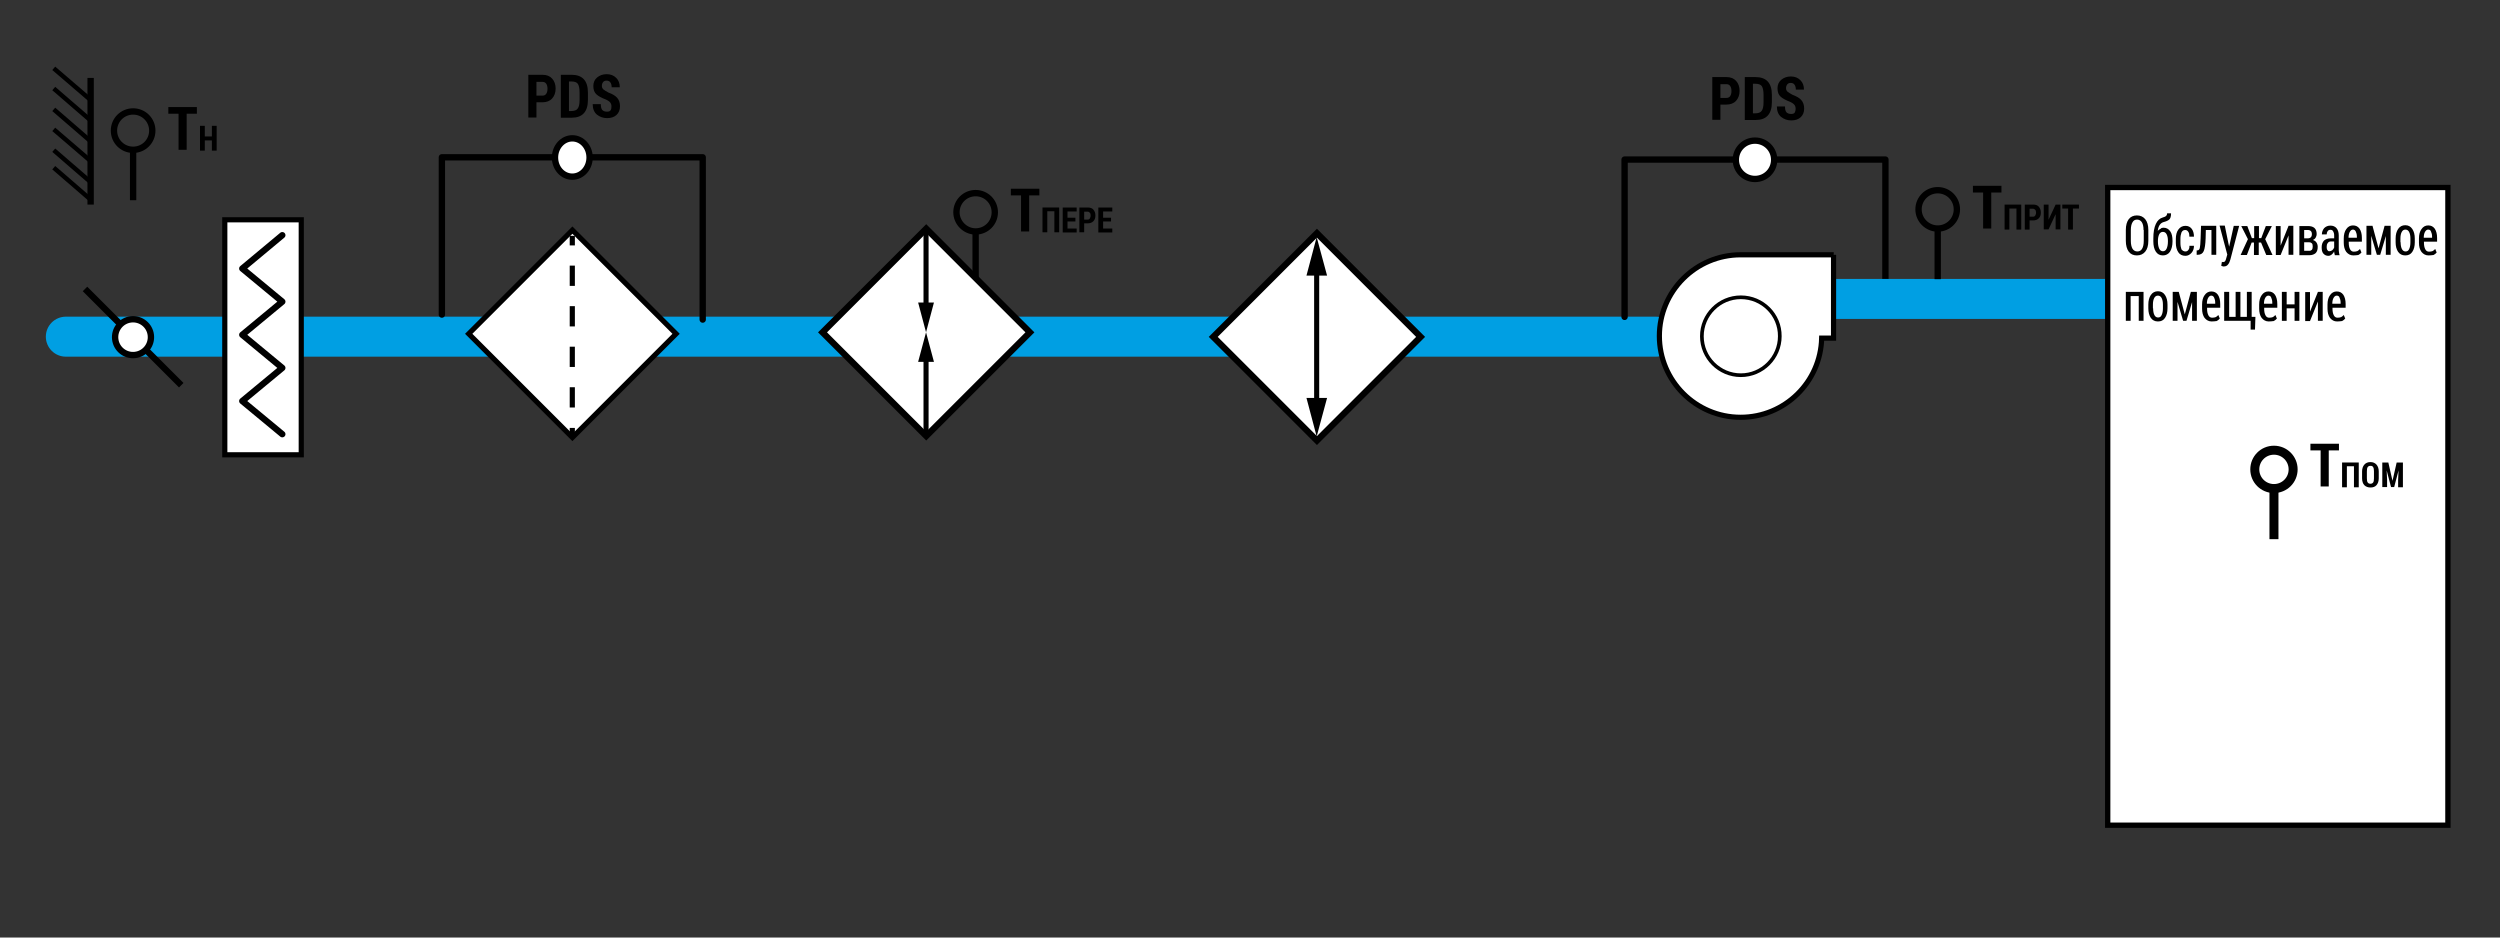 <?xml version="1.0" encoding="utf-8"?>
<!-- Generator: Adobe Illustrator 21.0.0, SVG Export Plug-In . SVG Version: 6.00 Build 0)  -->
<svg version="1.1" id="Слой_1" xmlns="http://www.w3.org/2000/svg" xmlns:xlink="http://www.w3.org/1999/xlink" x="0px" y="0px"
	 width="1200px" height="450px" viewBox="0 0 1200 450" enable-background="new 0 0 1200 450" xml:space="preserve">
<rect x="0" y="0" width="1200" height="450" fill="#333333" stroke="none"/>
<g>
	
		<line fill="none" stroke="#009FE3" stroke-width="19.2" stroke-linecap="round" stroke-linejoin="round" x1="31.6" y1="161.6" x2="794.8" y2="161.6"/>
</g>
<g>
	<line fill="none" stroke="#000000" stroke-width="3.047" x1="40.8" y1="138.7" x2="87" y2="184.9"/>
	
		<ellipse transform="matrix(0.994 -0.11 0.11 0.994 -17.463 8.04)" fill="#FFFFFF" stroke="#000000" stroke-width="3.047" cx="63.9" cy="161.8" rx="8.6" ry="8.6"/>
</g>
<g>
	<rect x="107.9" y="105.5" fill="#FFFFFF" stroke="#000000" stroke-width="2.48" width="36.7" height="112.8"/>
	<g>
		<polyline fill="none" stroke="#000000" stroke-width="3.047" stroke-linecap="round" stroke-linejoin="round" points="
			135.5,112.9 116.3,128.9 135.5,144.8 116.3,160.7 135.5,176.6 116.3,192.5 135.5,208.4 		"/>
	</g>
</g>
<g>
	<line fill="none" stroke="#000000" stroke-width="3.047" x1="43.5" y1="98.2" x2="43.5" y2="37.4"/>
	<line fill="none" stroke="#000000" stroke-width="2.16" x1="25.8" y1="80.5" x2="43.5" y2="95.8"/>
	<line fill="none" stroke="#000000" stroke-width="2.16" x1="25.8" y1="72.1" x2="43.5" y2="87.4"/>
	<line fill="none" stroke="#000000" stroke-width="2.16" x1="25.8" y1="62.1" x2="43.5" y2="77.3"/>
	<line fill="none" stroke="#000000" stroke-width="2.16" x1="25.8" y1="52.5" x2="43.5" y2="67.8"/>
	<line fill="none" stroke="#000000" stroke-width="2.16" x1="25.8" y1="42.5" x2="43.5" y2="57.8"/>
	<line fill="none" stroke="#000000" stroke-width="2.16" x1="25.8" y1="32.8" x2="43.5" y2="48"/>
</g>
<g>
	<g>
		<path d="M94.5,54.6h-4.9v17.3h-3.9V54.6h-4.9v-3.2h13.7V54.6z"/>
		<path d="M104,72.3h-2.3v-4.9h-3.4v4.9H96V60.4h2.3v5.1h3.4v-5.1h2.3V72.3z"/>
	</g>
	<g>
		<line fill="none" stroke="#000000" stroke-width="3.047" x1="63.9" y1="70.8" x2="63.9" y2="96.1"/>
		<path fill="none" stroke="#000000" stroke-width="3.047" d="M63.9,71.9c5.1,0,9.2-4.1,9.2-9.2c0-5.1-4.1-9.2-9.2-9.2
			s-9.2,4.1-9.2,9.2C54.7,67.8,58.8,71.9,63.9,71.9"/>
	</g>
</g>
<g>
	<polyline fill="none" stroke="#000000" stroke-width="3.047" stroke-linecap="round" stroke-linejoin="round" points="
		337.3,153.4 337.3,75.5 212.1,75.5 212.1,151 	"/>
	<path fill="#FFFFFF" stroke="#000000" stroke-width="3.047" d="M274.7,66.4c4.6,0,8.3,4.1,8.3,9.2c0,5.1-3.7,9.2-8.3,9.2
		c-4.6,0-8.3-4.1-8.3-9.2C266.4,70.6,270.1,66.4,274.7,66.4"/>
	<g>
		<path d="M257.5,49.1v7.3h-3.9V35.9h6.8c2,0,3.5,0.6,4.6,1.8c1.1,1.2,1.7,2.8,1.7,4.8c0,2-0.6,3.6-1.7,4.8
			c-1.1,1.2-2.7,1.8-4.6,1.8H257.5z M257.5,45.9h2.9c0.8,0,1.4-0.3,1.8-0.9c0.4-0.6,0.6-1.4,0.6-2.4c0-1-0.2-1.8-0.6-2.4
			c-0.4-0.6-1-0.9-1.8-0.9h-2.9V45.9z"/>
		<path d="M269.2,56.4V35.9h5.2c2.5,0,4.5,0.7,5.8,2.1s2,3.5,2,6.4V48c0,2.9-0.7,5-2,6.4c-1.3,1.4-3.2,2.1-5.8,2.1H269.2z
			 M273.1,39.2v14.1h1c1.6,0,2.7-0.4,3.2-1.2c0.6-0.8,0.9-2.1,0.9-4.1v-3.6c0-1.9-0.3-3.3-0.8-4.1s-1.6-1.2-3.2-1.2H273.1z"/>
		<path d="M293.5,51.1c0-0.8-0.2-1.4-0.6-1.9c-0.4-0.5-1-0.9-2-1.4c-2.1-0.8-3.6-1.6-4.6-2.5c-1-0.9-1.5-2.2-1.5-4
			c0-1.7,0.6-3.1,1.8-4.1c1.2-1,2.7-1.6,4.6-1.6c1.9,0,3.4,0.6,4.6,1.8c1.2,1.2,1.7,2.7,1.7,4.5h-3.9c0-1-0.2-1.7-0.6-2.3
			c-0.4-0.6-1-0.9-1.8-0.9c-0.8,0-1.3,0.2-1.7,0.7c-0.4,0.5-0.6,1.1-0.6,1.8c0,0.7,0.2,1.2,0.7,1.7c0.5,0.4,1.3,0.9,2.4,1.5
			c1.9,0.7,3.3,1.5,4.2,2.5s1.4,2.4,1.4,4.1c0,1.8-0.6,3.2-1.7,4.2c-1.1,1-2.6,1.5-4.5,1.5c-1.9,0-3.5-0.6-4.9-1.7
			c-1.3-1.1-2-2.8-2-5h3.9c0,1.3,0.2,2.2,0.7,2.8c0.5,0.5,1.2,0.8,2.3,0.8c0.8,0,1.4-0.2,1.7-0.7C293.4,52.5,293.5,51.9,293.5,51.1z
			"/>
	</g>
</g>
<polyline fill="none" stroke="#000000" stroke-width="3.047" stroke-linecap="round" stroke-linejoin="round" points="905,142.3 
	905,76.6 779.8,76.6 779.8,152.1 "/>
<path fill="#FFFFFF" stroke="#000000" stroke-width="3.047" d="M842.4,67.5c5.1,0,9.2,4.1,9.2,9.2c0,5.1-4.1,9.2-9.2,9.2
	c-5.1,0-9.2-4.1-9.2-9.2C833.2,71.6,837.3,67.5,842.4,67.5"/>
<g>
	<path d="M825.8,50.2v7.3h-3.9V37h6.8c2,0,3.5,0.6,4.6,1.8c1.1,1.2,1.7,2.8,1.7,4.8c0,2-0.6,3.6-1.7,4.8c-1.1,1.2-2.7,1.8-4.6,1.8
		H825.8z M825.8,47h2.9c0.8,0,1.4-0.3,1.8-0.9c0.4-0.6,0.6-1.4,0.6-2.4c0-1-0.2-1.8-0.6-2.4c-0.4-0.6-1-0.9-1.8-0.9h-2.9V47z"/>
	<path d="M837.5,57.5V37h5.2c2.5,0,4.5,0.7,5.8,2.1s2,3.5,2,6.4v3.6c0,2.9-0.7,5-2,6.4c-1.3,1.4-3.2,2.1-5.8,2.1H837.5z M841.4,40.3
		v14.1h1c1.6,0,2.7-0.4,3.2-1.2c0.6-0.8,0.9-2.1,0.9-4.1v-3.6c0-1.9-0.3-3.3-0.8-4.1s-1.6-1.2-3.2-1.2H841.4z"/>
	<path d="M861.9,52.2c0-0.8-0.2-1.4-0.6-1.9c-0.4-0.5-1-0.9-2-1.4c-2.1-0.8-3.6-1.6-4.6-2.5c-1-0.9-1.5-2.2-1.5-4
		c0-1.7,0.6-3.1,1.8-4.1c1.2-1,2.7-1.6,4.6-1.6c1.9,0,3.4,0.6,4.6,1.8c1.2,1.2,1.7,2.7,1.7,4.5h-3.9c0-1-0.2-1.7-0.6-2.3
		c-0.4-0.6-1-0.9-1.8-0.9c-0.8,0-1.3,0.2-1.7,0.7c-0.4,0.5-0.6,1.1-0.6,1.8c0,0.7,0.2,1.2,0.7,1.7c0.5,0.4,1.3,0.9,2.4,1.5
		c1.9,0.7,3.3,1.5,4.2,2.5s1.4,2.4,1.4,4.1c0,1.8-0.6,3.2-1.7,4.2c-1.1,1-2.6,1.5-4.5,1.5c-1.9,0-3.5-0.6-4.9-1.7
		c-1.3-1.1-2-2.8-2-5h3.9c0,1.3,0.2,2.2,0.7,2.8c0.5,0.5,1.2,0.8,2.3,0.8c0.8,0,1.4-0.2,1.7-0.7C861.7,53.6,861.9,53,861.9,52.2z"/>
</g>
<g>
	
		<line fill="none" stroke="#009FE3" stroke-width="19.2" stroke-linecap="round" stroke-linejoin="round" x1="873.9" y1="143.5" x2="1011.3" y2="143.5"/>
</g>
<path fill="#FFFFFF" stroke="#000000" stroke-width="2.481" d="M880.2,122.3h-44.7v0l0,0c-21.5,0-39,17.5-39,39
	c0,21.5,17.5,39,39,39c21.2,0,38.4-16.9,38.9-38h5.7V122.3z"/>
<g>
	<path fill="#FFFFFF" stroke="#000000" stroke-width="1.768" d="M835.6,142.7c-10.3,0-18.7,8.4-18.7,18.7
		c0,10.3,8.4,18.7,18.7,18.7s18.7-8.4,18.7-18.7C854.4,151.1,846,142.7,835.6,142.7L835.6,142.7z"/>
</g>
<g>
	<g>
		<path d="M960.7,92.4h-4.9v17.3h-3.9V92.4H947v-3.2h13.7V92.4z"/>
		<path d="M970.2,110.2h-2.3v-10.1h-3.4v10.1h-2.3V98.2h8V110.2z"/>
		<path d="M974.2,105.9v4.3h-2.3V98.2h4c1.2,0,2.1,0.3,2.7,1s1,1.6,1,2.8c0,1.2-0.3,2.1-1,2.8s-1.6,1-2.7,1H974.2z M974.2,104h1.7
			c0.5,0,0.8-0.2,1-0.5c0.2-0.4,0.4-0.8,0.4-1.4c0-0.6-0.1-1.1-0.4-1.4s-0.6-0.5-1-0.5h-1.7V104z"/>
		<path d="M986.7,98.2h2.3v11.9h-2.3v-7.3l0,0l-3.4,7.3H981V98.2h2.3v7.3l0,0L986.7,98.2z"/>
		<path d="M997.9,100.1h-2.9v10.1h-2.3v-10.1h-2.8v-1.9h8V100.1z"/>
	</g>
	<g>
		<line fill="none" stroke="#000000" stroke-width="3.047" x1="930.1" y1="108.6" x2="930.1" y2="134"/>
		<path fill="none" stroke="#000000" stroke-width="3.047" d="M930.1,109.7c5.1,0,9.2-4.1,9.2-9.2c0-5.1-4.1-9.2-9.2-9.2
			c-5.1,0-9.2,4.1-9.2,9.2C920.9,105.6,925.1,109.7,930.1,109.7"/>
	</g>
</g>
<g>
	
		<rect x="239.5" y="125" transform="matrix(-0.707 -0.707 0.707 -0.707 355.701 467.7)" fill="#FFFFFF" stroke="#000000" stroke-width="2.48" width="70.4" height="70.4"/>
	<g>
		<g>
			<line fill="none" stroke="#000000" stroke-width="2.48" x1="274.7" y1="209.9" x2="274.7" y2="205.4"/>
			
				<line fill="none" stroke="#000000" stroke-width="2.48" stroke-dasharray="9.729,9.729" x1="274.7" y1="195.6" x2="274.7" y2="122.7"/>
			<line fill="none" stroke="#000000" stroke-width="2.48" x1="274.7" y1="117.8" x2="274.7" y2="113.2"/>
		</g>
	</g>
</g>
<rect x="1011.7" y="90" fill="#FFFFFF" stroke="#000000" stroke-width="2.553" width="163.3" height="306.1"/>
<g>
	<path d="M1031.2,115.6c0,2.3-0.5,4-1.5,5.2c-1,1.2-2.3,1.8-4,1.8c-1.7,0-3-0.6-3.9-1.8c-0.9-1.2-1.4-3-1.4-5.2v-5.2
		c0-2.3,0.5-4,1.4-5.2s2.3-1.8,3.9-1.8c1.7,0,3,0.6,4,1.8s1.5,3,1.5,5.2V115.6z M1028.9,110.4c0-1.7-0.3-2.9-0.8-3.7
		c-0.5-0.8-1.3-1.3-2.3-1.3c-1,0-1.7,0.4-2.2,1.3c-0.5,0.8-0.8,2.1-0.8,3.7v5.2c0,1.7,0.3,2.9,0.8,3.8c0.5,0.8,1.3,1.3,2.3,1.3
		c1,0,1.8-0.4,2.3-1.3c0.5-0.8,0.8-2.1,0.8-3.8V110.4z"/>
	<path d="M1038.5,109.3c1.4,0,2.4,0.6,3.2,1.7s1.1,2.7,1.1,4.6v0.3c0,2-0.4,3.6-1.2,4.9c-0.8,1.2-2,1.8-3.4,1.8
		c-1.5,0-2.6-0.6-3.4-1.8c-0.8-1.2-1.2-2.9-1.2-4.9v-0.3v-0.2v-0.9c0-3,0.4-5.3,1.2-7s1.9-2.7,3.3-3.1c0.7-0.2,1.2-0.4,1.6-0.7
		c0.3-0.3,0.5-0.7,0.5-1.3h1.9c0,1.5-0.3,2.5-0.9,3s-1.5,0.9-2.7,1.2c-0.7,0.2-1.3,0.6-1.8,1.3s-0.8,1.6-1,2.9l0,0
		c0.4-0.4,0.9-0.8,1.4-1C1037.4,109.4,1038,109.3,1038.5,109.3z M1038.2,111.3c-0.8,0-1.4,0.4-1.8,1.2s-0.6,1.9-0.6,3.1v0.3
		c0,1.4,0.2,2.5,0.6,3.4c0.4,0.9,1,1.3,1.8,1.3c0.8,0,1.4-0.4,1.8-1.3c0.4-0.9,0.6-2,0.6-3.4v-0.3c0-1.3-0.2-2.3-0.6-3.1
		C1039.6,111.7,1039,111.3,1038.2,111.3z"/>
	<path d="M1049,120.7c0.6,0,1-0.2,1.4-0.7s0.6-1.2,0.5-2h2.2c0,1.4-0.4,2.5-1.2,3.4c-0.8,0.9-1.8,1.4-2.9,1.4
		c-1.5,0-2.7-0.6-3.4-1.7c-0.8-1.2-1.2-2.7-1.2-4.5v-1.9c0-1.9,0.4-3.4,1.2-4.5s1.9-1.8,3.4-1.8c1.3,0,2.3,0.5,3,1.4
		s1.1,2.2,1.1,3.8h-2.2c0-1-0.1-1.7-0.5-2.3c-0.4-0.6-0.8-0.9-1.5-0.9c-0.9,0-1.4,0.4-1.8,1.2c-0.3,0.8-0.5,1.8-0.5,3.1v1.9
		c0,1.3,0.2,2.3,0.5,3.1C1047.6,120.3,1048.2,120.7,1049,120.7z"/>
	<path d="M1063.8,108.4v13.9h-2.3v-11.9h-2.7l-0.1,4c-0.1,2.9-0.4,4.9-0.9,6.1s-1.5,1.8-2.9,1.8h-0.5v-2.1l0.3,0
		c0.6,0,1-0.4,1.2-1.1c0.2-0.8,0.3-2.3,0.4-4.7l0.2-6H1063.8z"/>
	<path d="M1069.8,117.6l0.2,0.8h0l2.2-10h2.6l-4.2,16.1c-0.3,1-0.6,1.8-1.1,2.4c-0.5,0.7-1.2,1-2.1,1c-0.2,0-0.4,0-0.6-0.1
		s-0.4-0.1-0.6-0.2l0.3-1.9c0.1,0,0.2,0,0.3,0.1c0.1,0,0.2,0,0.3,0c0.4,0,0.8-0.2,1-0.5s0.4-0.9,0.6-1.7l0.4-1.4l-3.7-13.9h2.5
		L1069.8,117.6z"/>
	<path d="M1085.3,116.4h-1.1v6h-2.3v-6h-1.1l-2.3,6h-3l3.5-7.6l-3.2-6.3h2.9l2.2,5.8h1.1v-5.8h2.3v5.8h1.1l2.2-5.8h2.9l-3.2,6.3
		l3.5,7.6h-3L1085.3,116.4z"/>
	<path d="M1098.5,108.4h2.3v13.9h-2.3V113l0,0l-3.8,9.4h-2.3v-13.9h2.3v9.4l0,0L1098.5,108.4z"/>
	<path d="M1103.7,122.4v-13.9h4.1c1.4,0,2.4,0.3,3.1,0.9c0.7,0.6,1.1,1.6,1.1,2.9c0,0.7-0.2,1.3-0.5,1.8c-0.3,0.5-0.8,0.9-1.3,1.1v0
		c0.7,0.2,1.3,0.6,1.7,1.2c0.4,0.6,0.6,1.3,0.6,2.1c0,1.3-0.3,2.3-1,3c-0.7,0.6-1.7,1-3,1H1103.7z M1106,114.4h1.8
		c0.6,0,1.1-0.2,1.4-0.5c0.3-0.3,0.5-0.8,0.5-1.5c0-0.7-0.2-1.2-0.5-1.5c-0.3-0.3-0.8-0.5-1.4-0.5h-1.8V114.4z M1106,116.2v4.2h2.4
		c0.6,0,1-0.2,1.3-0.5c0.3-0.4,0.4-0.9,0.4-1.6c0-0.7-0.1-1.2-0.4-1.5s-0.7-0.5-1.3-0.5H1106z"/>
	<path d="M1120.7,122.4c-0.1-0.3-0.1-0.6-0.2-0.9c-0.1-0.3-0.1-0.6-0.1-0.8l0,0c-0.3,0.6-0.7,1.1-1.2,1.5s-1,0.6-1.6,0.6
		c-1,0-1.8-0.4-2.4-1.1c-0.6-0.7-0.8-1.7-0.8-3c0-1.4,0.4-2.4,1.1-3.2c0.8-0.7,1.9-1.1,3.3-1.1h1.6v-1.4c0-0.9-0.2-1.5-0.5-2
		c-0.3-0.5-0.7-0.7-1.3-0.7c-0.5,0-1,0.2-1.3,0.6s-0.5,1-0.5,1.6l-2.3,0c0-1.1,0.4-2.1,1.1-3c0.8-0.8,1.8-1.2,3-1.2
		c1.2,0,2.2,0.4,2.9,1.2c0.7,0.8,1.1,2,1.1,3.5v6.5c0,0.5,0,1,0.1,1.5c0.1,0.5,0.1,1,0.3,1.5H1120.7z M1118.1,120.6
		c0.5,0,1-0.2,1.4-0.5c0.4-0.3,0.7-0.8,0.9-1.3v-2.9h-1.6c-0.7,0-1.2,0.3-1.5,0.8c-0.4,0.5-0.5,1.1-0.5,1.9c0,0.6,0.1,1.1,0.4,1.5
		S1117.6,120.6,1118.1,120.6z"/>
	<path d="M1129.6,122.6c-1.4,0-2.5-0.6-3.4-1.7c-0.8-1.1-1.2-2.6-1.2-4.4v-2c0-1.9,0.4-3.4,1.2-4.5c0.8-1.2,1.9-1.8,3.2-1.8
		c1.4,0,2.4,0.5,3.2,1.6c0.7,1.1,1.1,2.5,1.1,4.4v1.8h-6.3v0.6c0,1.2,0.2,2.2,0.6,3c0.4,0.8,1,1.2,1.8,1.2c0.7,0,1.3-0.1,1.8-0.3
		c0.4-0.2,0.8-0.6,1.2-1l0.7,1.7c-0.4,0.5-0.9,0.9-1.5,1.2C1131.2,122.5,1130.4,122.6,1129.6,122.6z M1129.4,110.2
		c-0.6,0-1.1,0.4-1.5,1.1c-0.4,0.7-0.6,1.7-0.6,2.8h4v-0.5c0-1-0.2-1.8-0.5-2.4C1130.5,110.5,1130,110.2,1129.4,110.2z"/>
	<path d="M1141.7,119.2L1141.7,119.2l2.9-10.8h2.9v13.9h-2.3v-9h0l-2.7,9h-1.6l-2.7-9.1h0v9.1h-2.3v-13.9h2.9L1141.7,119.2z"/>
	<path d="M1149.9,114.5c0-1.9,0.4-3.4,1.2-4.6c0.8-1.2,2-1.8,3.4-1.8c1.5,0,2.6,0.6,3.4,1.8c0.8,1.2,1.2,2.7,1.2,4.6v1.8
		c0,1.9-0.4,3.4-1.2,4.6c-0.8,1.2-1.9,1.7-3.4,1.7c-1.5,0-2.6-0.6-3.4-1.7c-0.8-1.2-1.2-2.7-1.2-4.6V114.5z M1152.3,116.3
		c0,1.3,0.2,2.4,0.6,3.2c0.4,0.8,1,1.2,1.8,1.2c0.8,0,1.4-0.4,1.7-1.2c0.4-0.8,0.6-1.9,0.6-3.2v-1.8c0-1.3-0.2-2.3-0.6-3.1
		c-0.4-0.8-1-1.2-1.8-1.2c-0.8,0-1.4,0.4-1.8,1.2s-0.6,1.8-0.6,3.1V116.3z"/>
	<path d="M1165.7,122.6c-1.4,0-2.5-0.6-3.4-1.7c-0.8-1.1-1.2-2.6-1.2-4.4v-2c0-1.9,0.4-3.4,1.2-4.5c0.8-1.2,1.9-1.8,3.2-1.8
		c1.4,0,2.4,0.5,3.2,1.6c0.7,1.1,1.1,2.5,1.1,4.4v1.8h-6.3v0.6c0,1.2,0.2,2.2,0.6,3c0.4,0.8,1,1.2,1.8,1.2c0.7,0,1.3-0.1,1.8-0.3
		c0.4-0.2,0.8-0.6,1.2-1l0.7,1.7c-0.4,0.5-0.9,0.9-1.5,1.2C1167.3,122.5,1166.5,122.6,1165.7,122.6z M1165.5,110.2
		c-0.6,0-1.1,0.4-1.5,1.1c-0.4,0.7-0.6,1.7-0.6,2.8h4v-0.5c0-1-0.2-1.8-0.5-2.4C1166.7,110.5,1166.2,110.2,1165.5,110.2z"/>
	<path d="M1028.9,154h-2.3v-11.9h-3.9V154h-2.3v-13.9h8.5V154z"/>
	<path d="M1031.2,146.2c0-1.9,0.4-3.4,1.2-4.6c0.8-1.2,2-1.8,3.4-1.8c1.5,0,2.6,0.6,3.4,1.8c0.8,1.2,1.2,2.7,1.2,4.6v1.8
		c0,1.9-0.4,3.4-1.2,4.6c-0.8,1.2-1.9,1.7-3.4,1.7c-1.5,0-2.6-0.6-3.4-1.7c-0.8-1.2-1.2-2.7-1.2-4.6V146.2z M1033.5,148
		c0,1.3,0.2,2.4,0.6,3.2c0.4,0.8,1,1.2,1.8,1.2c0.8,0,1.4-0.4,1.7-1.2c0.4-0.8,0.6-1.9,0.6-3.2v-1.8c0-1.3-0.2-2.3-0.6-3.1
		c-0.4-0.8-1-1.2-1.8-1.2c-0.8,0-1.4,0.4-1.8,1.2s-0.6,1.8-0.6,3.1V148z"/>
	<path d="M1048.7,150.9L1048.7,150.9l2.9-10.8h2.9V154h-2.3v-9h0l-2.7,9h-1.6l-2.7-9.1h0v9.1h-2.3v-13.9h2.9L1048.7,150.9z"/>
	<path d="M1061.6,154.3c-1.4,0-2.5-0.6-3.4-1.7c-0.8-1.1-1.2-2.6-1.2-4.4v-2c0-1.9,0.4-3.4,1.2-4.5c0.8-1.2,1.9-1.8,3.2-1.8
		c1.4,0,2.4,0.5,3.2,1.6c0.7,1.1,1.1,2.5,1.1,4.4v1.8h-6.3v0.6c0,1.2,0.2,2.2,0.6,3c0.4,0.8,1,1.2,1.8,1.2c0.7,0,1.3-0.1,1.8-0.3
		c0.4-0.2,0.8-0.6,1.2-1l0.7,1.7c-0.4,0.5-0.9,0.9-1.5,1.2C1063.2,154.2,1062.4,154.3,1061.6,154.3z M1061.4,141.9
		c-0.6,0-1.1,0.4-1.5,1.1c-0.4,0.7-0.6,1.7-0.6,2.8h4v-0.5c0-1-0.2-1.8-0.5-2.4C1062.5,142.2,1062,141.9,1061.4,141.9z"/>
	<path d="M1070,140.1v12h3.1v-12h2.3v12h3.1v-12h2.3v12h1.8l-0.2,6.1h-2.1V154h-12.7v-13.9H1070z"/>
	<path d="M1089,154.3c-1.4,0-2.5-0.6-3.4-1.7c-0.8-1.1-1.2-2.6-1.2-4.4v-2c0-1.9,0.4-3.4,1.2-4.5c0.8-1.2,1.9-1.8,3.2-1.8
		c1.4,0,2.4,0.5,3.2,1.6c0.7,1.1,1.1,2.5,1.1,4.4v1.8h-6.3v0.6c0,1.2,0.2,2.2,0.6,3c0.4,0.8,1,1.2,1.8,1.2c0.7,0,1.3-0.1,1.8-0.3
		c0.4-0.2,0.8-0.6,1.2-1l0.7,1.7c-0.4,0.5-0.9,0.9-1.5,1.2C1090.6,154.2,1089.8,154.3,1089,154.3z M1088.8,141.9
		c-0.6,0-1.1,0.4-1.5,1.1c-0.4,0.7-0.6,1.7-0.6,2.8h4v-0.5c0-1-0.2-1.8-0.5-2.4C1090,142.2,1089.5,141.9,1088.8,141.9z"/>
	<path d="M1103.7,154h-2.3v-6h-3.8v6h-2.3v-13.9h2.3v6h3.8v-6h2.3V154z"/>
	<path d="M1112.6,140.1h2.3V154h-2.3v-9.3l0,0l-3.8,9.4h-2.3v-13.9h2.3v9.4l0,0L1112.6,140.1z"/>
	<path d="M1121.8,154.3c-1.4,0-2.5-0.6-3.4-1.7c-0.8-1.1-1.2-2.6-1.2-4.4v-2c0-1.9,0.4-3.4,1.2-4.5c0.8-1.2,1.9-1.8,3.2-1.8
		c1.4,0,2.4,0.5,3.2,1.6c0.7,1.1,1.1,2.5,1.1,4.4v1.8h-6.3v0.6c0,1.2,0.2,2.2,0.6,3c0.4,0.8,1,1.2,1.8,1.2c0.7,0,1.3-0.1,1.8-0.3
		c0.4-0.2,0.8-0.6,1.2-1l0.7,1.7c-0.4,0.5-0.9,0.9-1.5,1.2C1123.4,154.2,1122.7,154.3,1121.8,154.3z M1121.6,141.9
		c-0.6,0-1.1,0.4-1.5,1.1c-0.4,0.7-0.6,1.7-0.6,2.8h4v-0.5c0-1-0.2-1.8-0.5-2.4C1122.8,142.2,1122.3,141.9,1121.6,141.9z"/>
</g>
<g>
	<g>
		<path d="M1122.7,216.2h-4.9v17.3h-3.9v-17.3h-4.9V213h13.7V216.2z"/>
		<path d="M1132.2,233.9h-2.3v-10.1h-3.4v10.1h-2.3V222h8V233.9z"/>
		<path d="M1141.8,229.6c0,1.4-0.4,2.5-1.1,3.3c-0.7,0.8-1.7,1.1-2.9,1.1c-1.2,0-2.2-0.4-2.9-1.1s-1.1-1.9-1.1-3.3v-3.3
			c0-1.4,0.4-2.5,1.1-3.3s1.7-1.2,2.9-1.2c1.2,0,2.2,0.4,2.9,1.2s1.1,1.9,1.1,3.3V229.6z M1139.5,226.2c0-0.9-0.1-1.5-0.4-2
			s-0.7-0.6-1.3-0.6s-1,0.2-1.3,0.6c-0.3,0.4-0.4,1.1-0.4,2v3.4c0,0.9,0.1,1.6,0.4,2c0.3,0.4,0.7,0.6,1.3,0.6c0.6,0,1-0.2,1.3-0.6
			c0.3-0.4,0.4-1.1,0.4-2V226.2z"/>
		<path d="M1146.4,222l2,8.8h0l2-8.8h3v11.9h-2.3v-3.5l0.2-4.6l0,0l-2.1,8h-1.5l-2.1-8h0l0.2,4.5v3.5h-2.3V222H1146.4z"/>
	</g>
	<g>
		<line fill="none" stroke="#000000" stroke-width="4.319" x1="1091.5" y1="233.5" x2="1091.5" y2="258.8"/>
		<path fill="none" stroke="#000000" stroke-width="4.319" d="M1091.5,234.5c5.1,0,9.2-4.1,9.2-9.2c0-5.1-4.1-9.2-9.2-9.2
			c-5.1,0-9.2,4.1-9.2,9.2C1082.3,230.4,1086.4,234.5,1091.5,234.5"/>
	</g>
</g>
<g>
	<g>
		<g>
			<path d="M498.9,93.8H494v17.3h-3.9V93.8h-4.9v-3.2h13.7V93.8z"/>
			<path d="M508.4,111.5h-2.3v-10.1h-3.4v10.1h-2.3V99.6h8V111.5z"/>
			<path d="M516.2,106.3h-3.8v3.4h4.4v1.9h-6.7V99.6h6.7v1.9h-4.4v3h3.8V106.3z"/>
			<path d="M520.4,107.2v4.3h-2.3V99.6h4c1.2,0,2.1,0.3,2.7,1s1,1.6,1,2.8c0,1.2-0.3,2.1-1,2.8s-1.6,1-2.7,1H520.4z M520.4,105.4
				h1.7c0.5,0,0.8-0.2,1-0.5c0.2-0.4,0.4-0.8,0.4-1.4c0-0.6-0.1-1.1-0.4-1.4s-0.6-0.5-1-0.5h-1.7V105.4z"/>
			<path d="M533.3,106.3h-3.8v3.4h4.4v1.9h-6.7V99.6h6.7v1.9h-4.4v3h3.8V106.3z"/>
		</g>
		<g>
			<line fill="none" stroke="#000000" stroke-width="3.047" x1="468.3" y1="110" x2="468.3" y2="135.3"/>
			<path fill="none" stroke="#000000" stroke-width="3.047" d="M468.3,111.1c5.1,0,9.2-4.1,9.2-9.2c0-5.1-4.1-9.2-9.2-9.2
				c-5.1,0-9.2,4.1-9.2,9.2C459.1,106.9,463.3,111.1,468.3,111.1"/>
		</g>
	</g>
	
		<rect x="409.3" y="124.3" transform="matrix(-0.707 -0.707 0.707 -0.707 646.078 586.558)" fill="#FFFFFF" stroke="#000000" stroke-width="3.047" width="70.4" height="70.4"/>
	<g>
		<g>
			<line fill="none" stroke="#000000" stroke-width="2.438" x1="444.5" y1="207.8" x2="444.5" y2="171.1"/>
			<g>
				<polygon points="448.3,173.7 444.5,159.5 440.7,173.7 				"/>
			</g>
		</g>
	</g>
	<g>
		<g>
			<line fill="none" stroke="#000000" stroke-width="2.438" x1="444.5" y1="111.1" x2="444.5" y2="147.8"/>
			<g>
				<polygon points="440.7,145.2 444.5,159.5 448.3,145.2 				"/>
			</g>
		</g>
	</g>
</g>
<g>
	
		<rect x="596.8" y="126.5" transform="matrix(-0.707 -0.707 0.707 -0.707 964.625 722.847)" fill="#FFFFFF" stroke="#000000" stroke-width="3.047" width="70.4" height="70.4"/>
	<g>
		<g>
			<line fill="none" stroke="#000000" stroke-width="2.438" x1="632" y1="128.9" x2="632" y2="194.4"/>
			<g>
				<polygon points="627.1,132.3 632,113.8 637,132.3 				"/>
			</g>
			<g>
				<polygon points="627.1,191 632,209.5 637,191 				"/>
			</g>
		</g>
	</g>
</g>
</svg>
